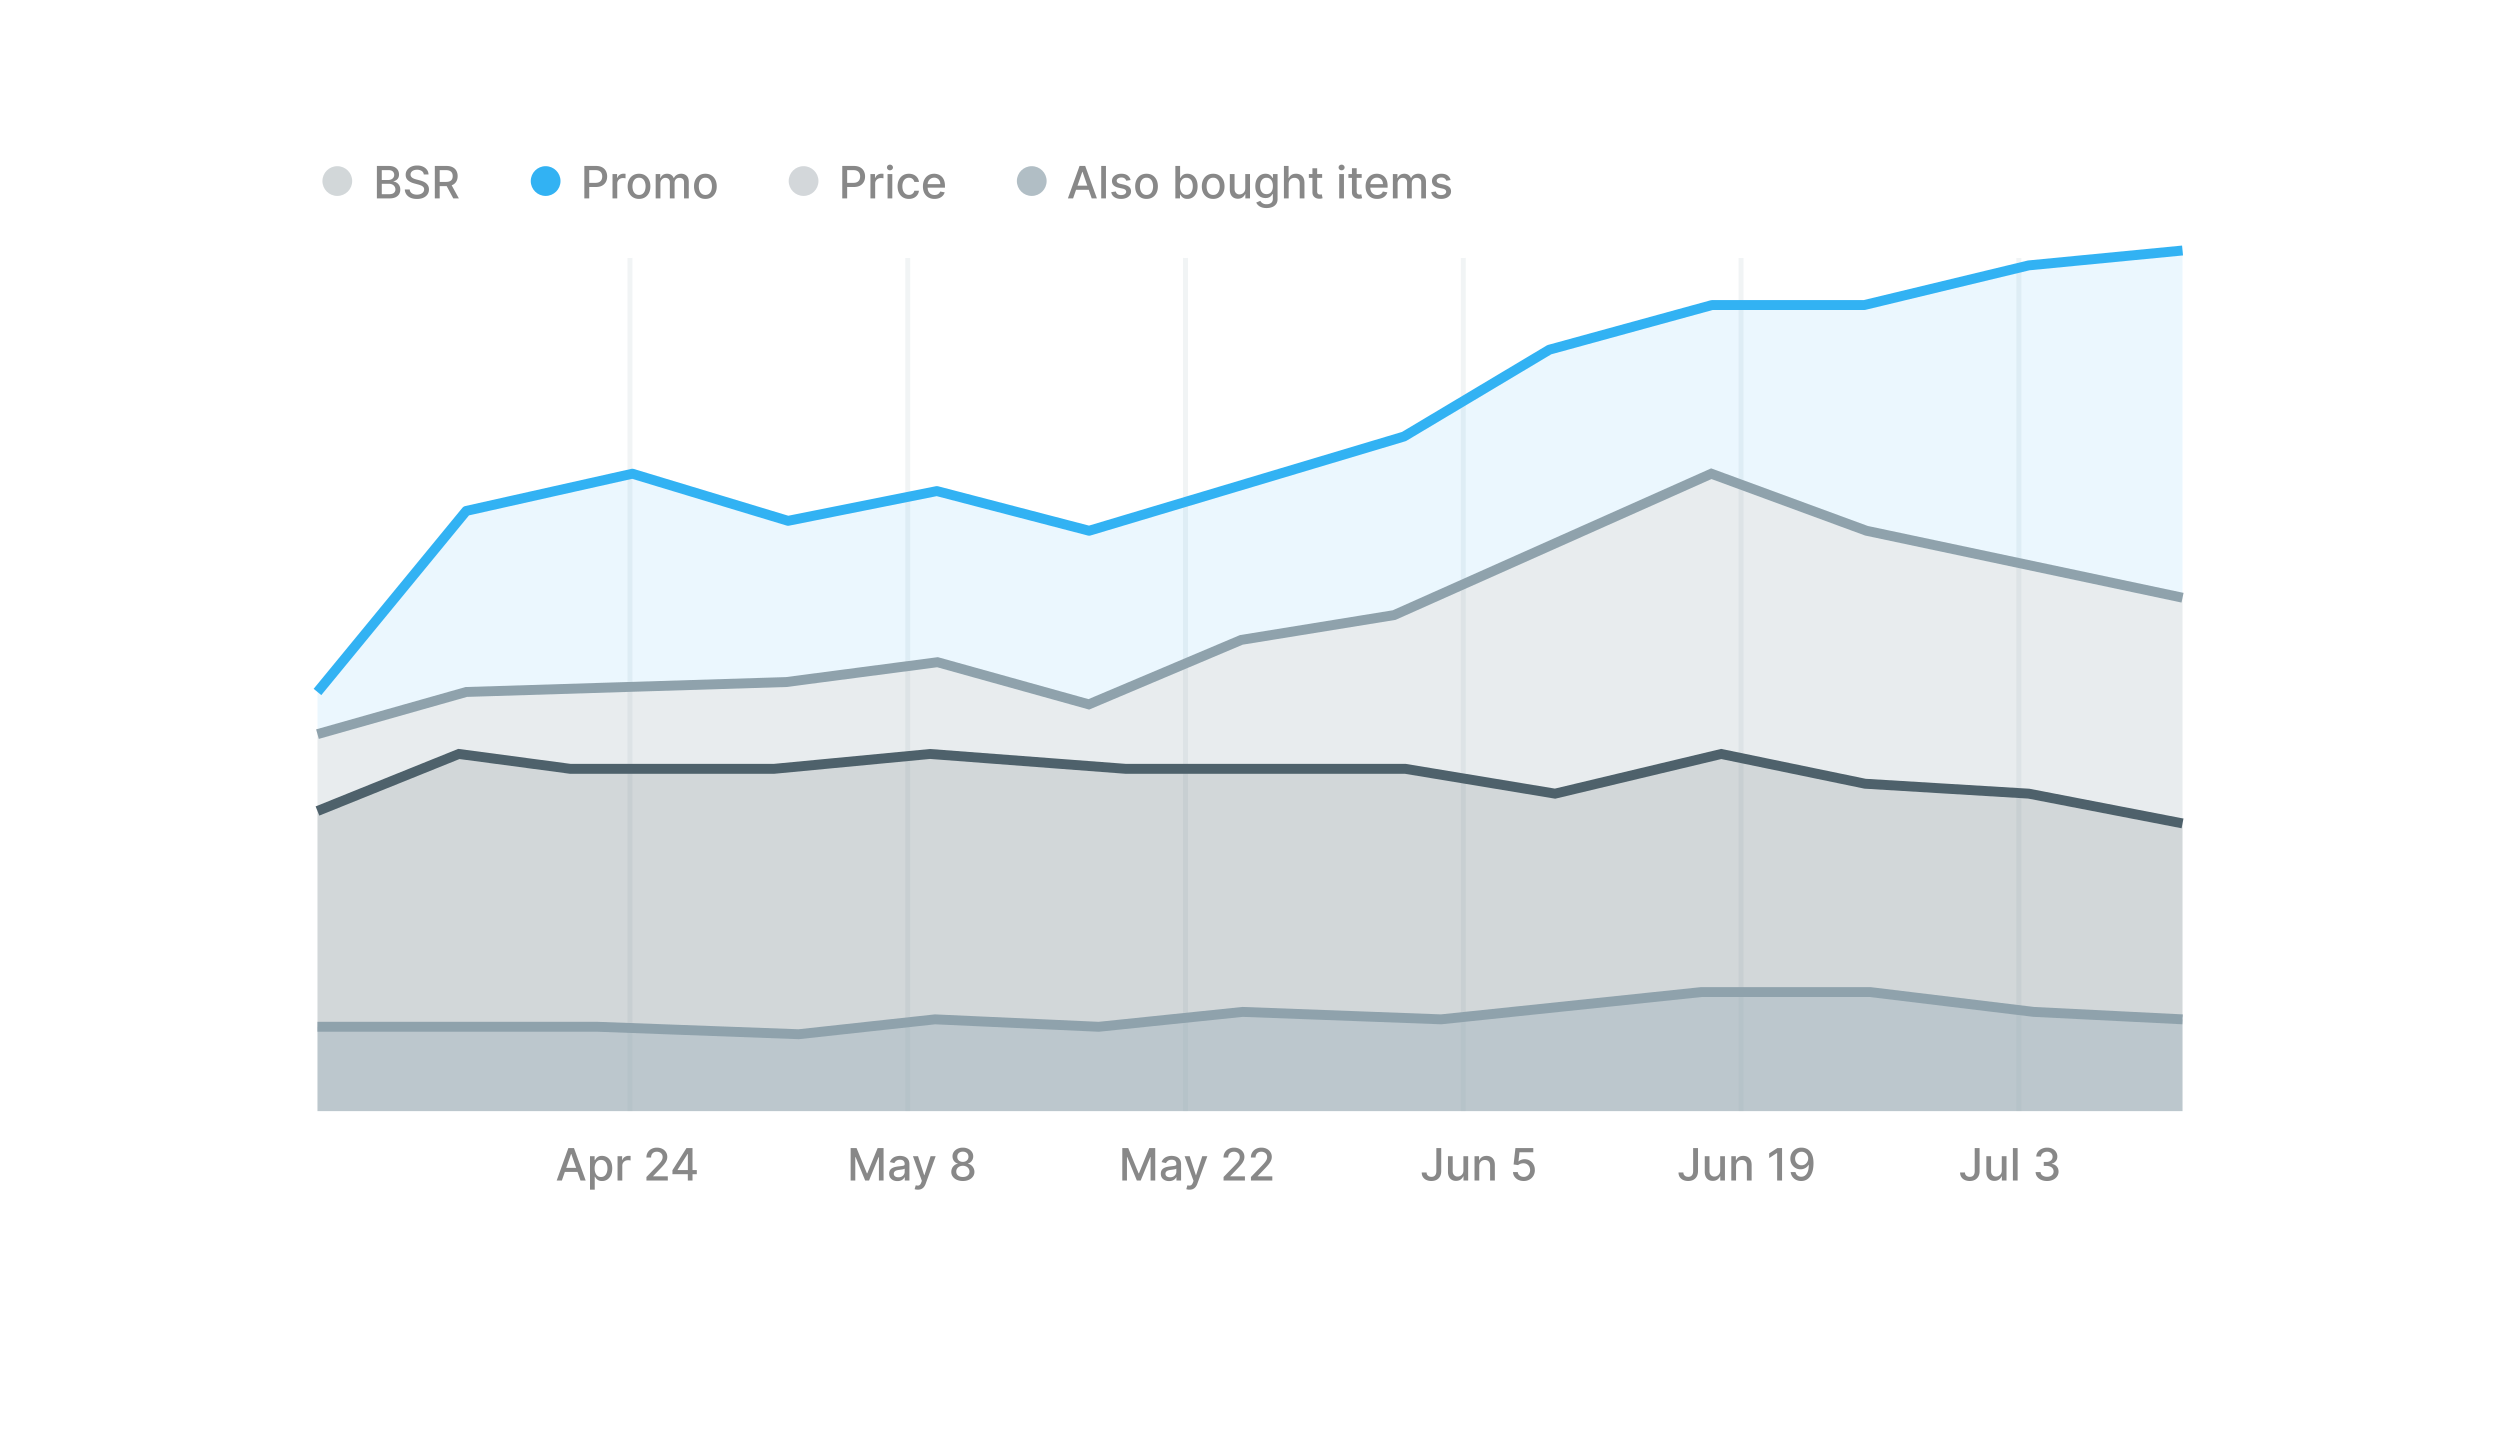 <svg width="504" height="288" fill="none" xmlns="http://www.w3.org/2000/svg"><g filter="url(#filter0_d_138_50121)"><rect x="24" y="16" width="456" height="240" rx="4" fill="#fff"/></g><path d="M113.272 238h-1.048l2.355-6.545h1.141l2.356 6.545h-1.048l-1.851-5.357h-.051L113.272 238zm.176-2.563h3.401v.831h-3.401v-.831zm5.496 4.404v-6.75h.934v.796h.08c.055-.103.135-.221.239-.355.105-.134.25-.251.435-.352.185-.102.43-.153.735-.153.396 0 .75.1 1.061.3.311.201.555.489.732.867.179.377.268.831.268 1.361 0 .531-.088.985-.265 1.365-.177.377-.42.668-.729.872a1.878 1.878 0 01-1.057.304c-.299 0-.543-.05-.732-.15a1.376 1.376 0 01-.441-.352 2.522 2.522 0 01-.246-.358h-.058v2.605h-.956zm.937-4.296c0 .346.05.648.15.908.1.26.245.464.435.611.189.144.422.217.696.217.286 0 .525-.076.716-.227.192-.153.337-.361.435-.623.1-.262.15-.557.15-.886 0-.323-.049-.614-.147-.872a1.347 1.347 0 00-.434-.611c-.192-.149-.432-.223-.72-.223-.277 0-.511.071-.703.214a1.319 1.319 0 00-.431.598 2.49 2.49 0 00-.147.894zm4.618 2.455v-4.909h.924v.78h.051c.089-.264.247-.472.473-.623a1.35 1.35 0 01.773-.231 4.475 4.475 0 01.406.023v.914a1.489 1.489 0 00-.204-.035 1.941 1.941 0 00-.294-.023c-.226 0-.428.048-.604.144a1.07 1.07 0 00-.569.962V238h-.956zm5.823 0v-.716l2.215-2.295c.237-.249.432-.467.585-.655a2.45 2.45 0 00.348-.54c.077-.17.115-.352.115-.543 0-.218-.051-.405-.153-.563a.997.997 0 00-.419-.367 1.322 1.322 0 00-.597-.131c-.235 0-.439.048-.614.143a.991.991 0 00-.403.406 1.29 1.29 0 00-.14.614h-.943c0-.398.091-.747.275-1.045.183-.298.434-.53.754-.694.32-.166.683-.249 1.09-.249.411 0 .773.082 1.086.246.316.162.562.384.739.665.177.279.265.594.265.946 0 .243-.046.48-.137.713-.09.232-.247.491-.47.776-.224.284-.535.628-.933 1.033l-1.301 1.361v.048h2.946V238h-4.308zm5.242-1.278v-.799l2.828-4.468h.63v1.176h-.4l-2.023 3.202v.051h3.877v.838h-4.912zm3.103 1.278v-1.521l.006-.365v-4.659h.937V238h-.943zm32.82-6.545h1.198l2.084 5.088h.077l2.084-5.088h1.198V238h-.939v-4.737h-.061l-1.93 4.727h-.78l-1.931-4.73h-.06V238h-.94v-6.545zm9.429 6.654c-.311 0-.592-.058-.844-.173a1.417 1.417 0 01-.597-.508c-.145-.222-.218-.493-.218-.815 0-.277.054-.505.16-.684.107-.179.25-.321.432-.425.181-.104.383-.183.607-.237.223-.053.451-.093.684-.121l.716-.083c.183-.024.316-.061.399-.112.083-.051.125-.134.125-.249v-.023c0-.279-.079-.495-.237-.648-.155-.154-.388-.231-.696-.231-.322 0-.576.072-.761.215-.183.14-.31.297-.38.469l-.899-.204c.107-.298.263-.539.467-.722.207-.186.444-.32.713-.403.268-.085.551-.128.847-.128.196 0 .404.023.623.07.222.045.428.128.62.25.194.121.353.295.476.521.124.223.186.514.186.872V238h-.934v-.671h-.038a1.358 1.358 0 01-.278.364 1.47 1.47 0 01-.476.297 1.844 1.844 0 01-.697.119zm.208-.767c.264 0 .49-.053.677-.157.19-.104.334-.241.432-.409.1-.171.15-.353.15-.547v-.632a.488.488 0 01-.198.095 2.965 2.965 0 01-.329.074 40.852 40.852 0 01-.656.093 2.379 2.379 0 00-.508.118.867.867 0 00-.364.24.595.595 0 00-.134.409c0 .236.087.415.262.537.174.119.397.179.668.179zm3.916 2.499c-.143 0-.273-.012-.39-.035a1.229 1.229 0 01-.262-.071l.23-.783c.175.047.33.068.466.061a.558.558 0 00.362-.153c.106-.096.2-.253.281-.47l.118-.326-1.796-4.973h1.023l1.243 3.81h.051l1.243-3.81h1.026l-2.023 5.564a2.222 2.222 0 01-.358.649 1.392 1.392 0 01-.518.403c-.2.089-.432.134-.696.134zm9.074-1.752a2.94 2.94 0 01-1.215-.236 1.991 1.991 0 01-.821-.652 1.57 1.57 0 01-.294-.946 1.67 1.67 0 01.646-1.349c.2-.157.424-.258.671-.3v-.039a1.315 1.315 0 01-.783-.524 1.531 1.531 0 01-.291-.933 1.533 1.533 0 01.265-.895c.181-.264.43-.472.745-.623a2.462 2.462 0 011.077-.227 2.4 2.4 0 011.067.23c.316.151.564.359.745.623.181.262.273.56.275.892a1.552 1.552 0 01-.3.933 1.328 1.328 0 01-.774.524v.039c.245.042.466.143.662.3.198.156.356.351.473.585.119.232.18.487.182.764a1.596 1.596 0 01-.301.946 1.988 1.988 0 01-.824.652c-.35.158-.751.236-1.205.236zm0-.808c.271 0 .505-.045.703-.134.198-.092.352-.219.46-.381.109-.164.164-.355.167-.575a1.087 1.087 0 00-.179-.604 1.2 1.2 0 00-.47-.412 1.49 1.49 0 00-.681-.15c-.258 0-.487.05-.687.15-.2.1-.358.237-.473.412a1.057 1.057 0 00-.17.604c-.002.22.05.411.157.575.109.162.263.289.463.381.201.089.437.134.71.134zm0-3.046c.217 0 .41-.044.578-.131a.99.99 0 00.547-.911 1.013 1.013 0 00-.147-.537.946.946 0 00-.393-.355 1.28 1.28 0 00-.585-.127c-.226 0-.424.042-.594.127a.943.943 0 00-.394.355.999.999 0 00-.137.537c-.002.209.045.391.141.547a.988.988 0 00.396.364c.17.087.366.131.588.131zm32.141-2.78h1.198l2.084 5.088h.077l2.083-5.088h1.199V238h-.94v-4.737h-.061l-1.93 4.727h-.78l-1.93-4.73h-.061V238h-.939v-6.545zm9.429 6.654c-.312 0-.593-.058-.844-.173a1.414 1.414 0 01-.598-.508c-.145-.222-.217-.493-.217-.815 0-.277.053-.505.16-.684.106-.179.25-.321.431-.425.181-.104.384-.183.607-.237.224-.053.452-.093.684-.121l.716-.083c.183-.024.317-.061.4-.112.083-.051.124-.134.124-.249v-.023c0-.279-.078-.495-.236-.648-.156-.154-.388-.231-.697-.231-.322 0-.575.072-.761.215-.183.14-.31.297-.38.469l-.898-.204c.107-.298.262-.539.467-.722a1.88 1.88 0 01.712-.403c.269-.085.551-.128.847-.128.196 0 .404.023.624.07.221.045.428.128.62.25.193.121.352.295.476.521.123.223.185.514.185.872V238h-.933v-.671h-.038a1.379 1.379 0 01-.278.364 1.476 1.476 0 01-.477.297 1.842 1.842 0 01-.696.119zm.207-.767c.265 0 .49-.053.678-.157a1.092 1.092 0 00.582-.956v-.632a.5.5 0 01-.199.095 2.865 2.865 0 01-.329.074l-.361.054-.294.039a2.365 2.365 0 00-.508.118.86.86 0 00-.364.24.595.595 0 00-.135.409c0 .236.088.415.262.537.175.119.398.179.668.179zm3.916 2.499c-.143 0-.272-.012-.39-.035a1.247 1.247 0 01-.262-.071l.23-.783c.175.047.331.068.467.061a.555.555 0 00.361-.153c.107-.096.2-.253.281-.47l.119-.326-1.797-4.973h1.023l1.243 3.81h.052l1.243-3.81h1.026l-2.023 5.564a2.222 2.222 0 01-.358.649 1.4 1.4 0 01-.518.403c-.2.089-.433.134-.697.134zM246.67 238v-.716l2.215-2.295c.236-.249.431-.467.585-.655.155-.189.271-.37.348-.54.077-.17.115-.352.115-.543 0-.218-.051-.405-.153-.563a1.003 1.003 0 00-.419-.367 1.324 1.324 0 00-.598-.131c-.234 0-.439.048-.613.143a.991.991 0 00-.403.406 1.28 1.28 0 00-.141.614h-.942c0-.398.091-.747.274-1.045.184-.298.435-.53.755-.694a2.327 2.327 0 011.089-.249c.412 0 .774.082 1.087.246.315.162.562.384.738.665.177.279.266.594.266.946 0 .243-.046.48-.138.713a3.106 3.106 0 01-.47.776c-.223.284-.534.628-.933 1.033l-1.301 1.361v.048h2.947V238h-4.308zm5.519 0v-.716l2.215-2.295c.237-.249.432-.467.585-.655.156-.189.272-.37.349-.54a1.32 1.32 0 00.115-.543c0-.218-.052-.405-.154-.563a.997.997 0 00-.419-.367 1.32 1.32 0 00-.597-.131c-.235 0-.439.048-.614.143a.991.991 0 00-.403.406 1.29 1.29 0 00-.14.614h-.943c0-.398.092-.747.275-1.045.183-.298.435-.53.754-.694.32-.166.683-.249 1.09-.249.411 0 .773.082 1.087.246.315.162.561.384.738.665.177.279.265.594.265.946 0 .243-.046.48-.137.713-.09.232-.246.491-.47.776-.224.284-.535.628-.933 1.033l-1.301 1.361v.048h2.947V238h-4.309zm37.377-6.545h.984v4.64c0 .42-.083.779-.249 1.077a1.656 1.656 0 01-.693.684c-.299.156-.648.233-1.049.233-.368 0-.7-.067-.994-.201a1.633 1.633 0 01-.693-.585c-.168-.258-.253-.571-.253-.939h.982c0 .181.041.337.124.469a.868.868 0 00.349.31c.149.073.319.109.511.109.209 0 .386-.044.53-.131a.846.846 0 00.336-.393c.077-.173.115-.384.115-.633v-4.64zm5.455 4.509v-2.873h.959V238h-.94v-.85h-.051c-.113.262-.294.48-.543.655-.248.173-.555.259-.924.259-.315 0-.594-.069-.837-.208a1.45 1.45 0 01-.569-.623c-.137-.275-.205-.615-.205-1.02v-3.122h.956v3.007c0 .335.092.601.278.799a.94.94 0 00.722.298c.179 0 .357-.045.534-.135.179-.089.327-.224.444-.406.119-.181.178-.411.176-.69zm3.198-.879V238h-.955v-4.909h.917v.799h.061c.113-.26.289-.469.53-.627.243-.157.549-.236.918-.236.334 0 .627.07.878.211.252.138.447.345.585.62.139.275.208.615.208 1.019V238h-.956v-3.007c0-.356-.092-.634-.278-.835-.185-.202-.44-.303-.763-.303-.222 0-.419.048-.592.144-.17.095-.305.236-.406.421a1.396 1.396 0 00-.147.665zm8.953 3.004c-.4 0-.76-.076-1.08-.23a1.955 1.955 0 01-.761-.639 1.683 1.683 0 01-.303-.927h.958a.963.963 0 00.374.694c.226.181.497.272.812.272a1.229 1.229 0 001.128-.656c.113-.204.17-.438.17-.7 0-.266-.058-.503-.173-.712a1.272 1.272 0 00-.476-.492c-.2-.12-.43-.181-.69-.183-.198 0-.398.034-.598.103a1.39 1.39 0 00-.486.268l-.904-.134.367-3.298h3.599v.846h-2.777l-.208 1.832h.038c.128-.124.297-.227.508-.31.214-.083.441-.125.684-.125a2.002 2.002 0 011.803 1.061c.181.326.271.701.268 1.125a2.18 2.18 0 01-.287 1.135 2.088 2.088 0 01-.799.786c-.339.19-.728.284-1.167.284zm34.162-6.634h.984v4.64c0 .42-.083.779-.249 1.077a1.652 1.652 0 01-.694.684c-.298.156-.647.233-1.048.233-.369 0-.7-.067-.994-.201a1.635 1.635 0 01-.694-.585c-.168-.258-.252-.571-.252-.939h.981c0 .181.042.337.125.469a.865.865 0 00.348.31c.149.073.32.109.512.109.208 0 .385-.044.53-.131a.846.846 0 00.336-.393 1.57 1.57 0 00.115-.633v-4.64zm5.455 4.509v-2.873h.958V238h-.939v-.85h-.051a1.53 1.53 0 01-.544.655c-.247.173-.555.259-.923.259-.316 0-.595-.069-.838-.208a1.457 1.457 0 01-.569-.623c-.136-.275-.204-.615-.204-1.02v-3.122h.955v3.007c0 .335.093.601.278.799a.944.944 0 00.723.298c.179 0 .357-.045.533-.135.179-.089.328-.224.445-.406.119-.181.178-.411.176-.69zm3.198-.879V238h-.956v-4.909h.918v.799h.06c.113-.26.29-.469.531-.627.243-.157.548-.236.917-.236.335 0 .628.07.879.211.251.138.446.345.585.62.138.275.208.615.208 1.019V238h-.956v-3.007c0-.356-.093-.634-.278-.835-.185-.202-.44-.303-.764-.303-.221 0-.419.048-.591.144a1.025 1.025 0 00-.406.421 1.396 1.396 0 00-.147.665zm9.276-3.63V238h-.991v-5.555h-.039l-1.566 1.023v-.946l1.634-1.067h.962zm3.947-.09c.292.002.579.055.863.16.283.104.539.275.767.511.23.237.413.556.549.959.139.401.209.899.211 1.496 0 .573-.057 1.083-.172 1.531-.115.445-.28.821-.496 1.128-.213.307-.472.54-.776.7a2.18 2.18 0 01-1.029.239c-.39 0-.737-.076-1.039-.23a1.962 1.962 0 01-.738-.636 2.098 2.098 0 01-.355-.939h.975c.064.281.194.509.39.684.198.172.453.259.767.259.479 0 .853-.209 1.121-.627.269-.42.404-1.006.406-1.758h-.051a1.76 1.76 0 01-.415.473 1.869 1.869 0 01-.553.307 1.936 1.936 0 01-.655.109c-.378 0-.721-.093-1.03-.278a2.052 2.052 0 01-.738-.764 2.217 2.217 0 01-.275-1.109c0-.413.094-.788.282-1.125.189-.337.453-.603.792-.799.341-.198.741-.295 1.199-.291zm.003.831c-.249 0-.474.062-.674.185a1.31 1.31 0 00-.47.496 1.394 1.394 0 00-.173.69c0 .254.056.484.166.69.113.205.267.368.461.489.196.12.419.179.671.179a1.277 1.277 0 00.949-.409c.121-.13.216-.277.284-.441a1.362 1.362 0 00-.07-1.189 1.337 1.337 0 00-.467-.498 1.22 1.22 0 00-.677-.192zm34.888-.741h.985v4.64c0 .42-.083.779-.25 1.077a1.656 1.656 0 01-.693.684c-.298.156-.648.233-1.048.233-.369 0-.7-.067-.994-.201a1.63 1.63 0 01-.694-.585c-.168-.258-.252-.571-.252-.939h.981c0 .181.041.337.124.469a.874.874 0 00.349.31c.149.073.319.109.511.109.209 0 .386-.044.531-.131a.839.839 0 00.335-.393c.077-.173.115-.384.115-.633v-4.64zm5.455 4.509v-2.873h.959V238h-.94v-.85h-.051c-.113.262-.294.48-.543.655-.247.173-.555.259-.924.259-.315 0-.594-.069-.837-.208a1.45 1.45 0 01-.569-.623c-.136-.275-.205-.615-.205-1.02v-3.122h.956v3.007c0 .335.093.601.278.799a.94.94 0 00.722.298c.179 0 .357-.045.534-.135.179-.089.327-.224.444-.406.12-.181.178-.411.176-.69zm3.199-4.509V238h-.956v-6.545h.956zm5.933 6.634c-.439 0-.831-.075-1.176-.226a2.005 2.005 0 01-.815-.63 1.675 1.675 0 01-.32-.94h1.004a.865.865 0 00.195.505c.119.141.275.25.466.326.192.077.405.115.64.115.257 0 .485-.044.683-.134a1.11 1.11 0 00.47-.374.953.953 0 00.17-.559c0-.22-.057-.412-.17-.579a1.102 1.102 0 00-.489-.396 1.875 1.875 0 00-.773-.144h-.553v-.805h.553c.243 0 .456-.044.639-.131.185-.088.33-.209.435-.365a.976.976 0 00.156-.552.984.984 0 00-.137-.528.93.93 0 00-.384-.355 1.248 1.248 0 00-.581-.127c-.213 0-.413.039-.598.118a1.104 1.104 0 00-.447.332.861.861 0 00-.186.515h-.955c.01-.354.115-.665.313-.933.2-.269.464-.479.792-.63a2.588 2.588 0 011.093-.227c.42 0 .782.082 1.087.246.307.162.543.378.71.649.168.271.251.567.249.888.002.367-.1.678-.307.934a1.486 1.486 0 01-.818.514v.051c.435.066.771.239 1.01.518.241.279.36.625.358 1.039.002.36-.098.683-.301.968-.2.286-.474.511-.821.675a2.79 2.79 0 01-1.192.242z" fill="#888"/><path d="M127 52v172m56-172v172m56-172v172m56-172v172m56-172v172m56-172v172" opacity=".4" stroke="#DDE3E6"/><circle cx="68" cy="36.5" r="3" fill="#4E616B" fill-opacity=".25"/><path d="M75.979 40v-6.545h2.397c.464 0 .849.076 1.153.23.305.15.533.356.684.616.152.258.227.55.227.873 0 .273-.05.503-.15.69-.1.186-.234.335-.403.448-.166.11-.35.192-.55.243v.064c.218.01.43.08.637.21.209.128.381.31.517.547.137.237.205.524.205.863 0 .335-.079.635-.236.901-.156.264-.397.474-.723.63-.326.153-.742.23-1.25.23H75.98zm.987-.847h1.426c.473 0 .811-.092 1.016-.275a.884.884 0 00.307-.687c0-.207-.052-.396-.157-.569a1.118 1.118 0 00-.447-.412 1.433 1.433 0 00-.684-.154h-1.46v2.097zm0-2.867h1.323c.222 0 .421-.042.598-.128.179-.085.32-.204.425-.358a.95.95 0 00.16-.55.908.908 0 00-.285-.68c-.19-.183-.48-.275-.872-.275h-1.349v1.991zm8.471-1.112a.934.934 0 00-.422-.703c-.247-.168-.558-.253-.933-.253-.268 0-.5.043-.697.128a1.072 1.072 0 00-.457.345.814.814 0 00-.16.496c0 .155.037.29.11.403a.976.976 0 00.29.284c.121.075.251.137.39.188.138.05.272.09.4.122l.639.166c.209.051.423.12.642.208.22.087.423.202.61.345.188.143.34.32.454.53.118.212.176.464.176.758 0 .37-.096.7-.287.988-.19.287-.466.514-.828.68-.36.167-.796.25-1.307.25-.49 0-.915-.078-1.272-.234a1.959 1.959 0 01-.841-.661 1.918 1.918 0 01-.336-1.023h.991c.02.237.096.434.23.591.137.156.31.272.521.349.213.074.447.111.7.111.28 0 .528-.043.745-.13.22-.09.392-.214.518-.371a.879.879 0 00.188-.56.686.686 0 00-.166-.476 1.229 1.229 0 00-.444-.307 4.347 4.347 0 00-.63-.214l-.773-.21c-.525-.143-.94-.353-1.247-.63-.305-.277-.457-.644-.457-1.1 0-.377.102-.706.307-.987.205-.282.482-.5.831-.655.35-.158.744-.237 1.183-.237.443 0 .834.078 1.172.233.341.156.61.37.806.643.196.27.298.581.307.933h-.953zM87.66 40v-6.545h2.333c.507 0 .928.087 1.263.262.337.174.588.416.754.725a2.2 2.2 0 01.25 1.064c0 .401-.085.754-.253 1.058a1.699 1.699 0 01-.754.707c-.335.168-.756.252-1.263.252h-1.767v-.85H89.9c.32 0 .58-.046.78-.138a.91.91 0 00.444-.399c.094-.175.14-.385.14-.63 0-.247-.047-.46-.143-.642a.929.929 0 00-.445-.415c-.2-.099-.463-.148-.79-.148h-1.24V40h-.987zm3.231-2.953L92.508 40h-1.125l-1.586-2.953h1.094z" fill="#888"/><circle cx="110" cy="36.5" r="3" fill="#32B2F3"/><path d="M117.802 40v-6.545h2.333c.509 0 .931.092 1.266.278.334.185.584.439.751.76.166.32.249.68.249 1.08 0 .403-.084.765-.253 1.087-.166.32-.417.573-.754.76-.334.186-.755.279-1.262.279h-1.605v-.837h1.515c.322 0 .583-.056.783-.167.201-.113.348-.266.441-.46.094-.194.141-.414.141-.661 0-.248-.047-.467-.141-.659a1.002 1.002 0 00-.444-.45c-.2-.11-.464-.164-.793-.164h-1.24V40h-.987zm5.68 0v-4.91h.924v.78h.051a1.18 1.18 0 01.473-.622 1.35 1.35 0 01.773-.23 4.035 4.035 0 01.406.022v.914a1.703 1.703 0 00-.204-.035 1.953 1.953 0 00-.294-.023c-.226 0-.428.048-.604.144a1.067 1.067 0 00-.569.962V40h-.956zm5.346.1c-.46 0-.862-.106-1.205-.317a2.137 2.137 0 01-.799-.886c-.189-.379-.284-.822-.284-1.33 0-.508.095-.954.284-1.335a2.13 2.13 0 01.799-.889c.343-.21.745-.316 1.205-.316.46 0 .862.105 1.205.316.343.211.609.507.799.889.19.381.284.827.284 1.336 0 .507-.094.95-.284 1.33-.19.379-.456.674-.799.885-.343.21-.745.316-1.205.316zm.003-.803c.299 0 .546-.079.742-.237a1.38 1.38 0 00.434-.63c.096-.261.144-.55.144-.865 0-.314-.048-.601-.144-.863a1.4 1.4 0 00-.434-.636c-.196-.16-.443-.24-.742-.24-.3 0-.549.08-.748.24a1.42 1.42 0 00-.437.636 2.54 2.54 0 00-.141.863c0 .315.047.604.141.866a1.4 1.4 0 00.437.63c.199.157.448.236.748.236zm3.352.703v-4.91h.917v.8h.061c.102-.27.27-.482.502-.633.232-.153.51-.23.834-.23.328 0 .603.077.825.23.223.154.389.364.495.633h.051c.117-.262.304-.471.559-.627a1.71 1.71 0 01.915-.236c.445 0 .808.14 1.089.419.284.279.425.7.425 1.262V40h-.955v-3.202c0-.333-.091-.574-.272-.723a.987.987 0 00-.649-.223c-.311 0-.553.095-.725.287-.173.19-.259.434-.259.732V40h-.952v-3.263c0-.267-.083-.48-.25-.643-.166-.162-.382-.242-.648-.242a.926.926 0 00-.502.143 1.053 1.053 0 00-.368.394 1.211 1.211 0 00-.137.584V40h-.956zm10.022.1c-.46 0-.862-.106-1.205-.317a2.137 2.137 0 01-.799-.886c-.189-.379-.284-.822-.284-1.33 0-.508.095-.954.284-1.335a2.13 2.13 0 01.799-.889c.343-.21.745-.316 1.205-.316.46 0 .862.105 1.205.316.343.211.609.507.799.889.19.381.284.827.284 1.336 0 .507-.094.95-.284 1.33-.19.379-.456.674-.799.885-.343.21-.745.316-1.205.316zm.003-.803c.299 0 .546-.079.742-.237a1.38 1.38 0 00.434-.63c.096-.261.144-.55.144-.865 0-.314-.048-.601-.144-.863a1.4 1.4 0 00-.434-.636c-.196-.16-.443-.24-.742-.24-.3 0-.549.08-.748.24a1.42 1.42 0 00-.437.636 2.54 2.54 0 00-.141.863c0 .315.047.604.141.866a1.4 1.4 0 00.437.63c.199.157.448.236.748.236z" fill="#888"/><circle cx="162" cy="36.5" r="3" fill="#D3D7DA"/><path d="M169.799 40v-6.545h2.333c.509 0 .931.092 1.266.278.334.185.585.439.751.76.166.32.249.68.249 1.08 0 .403-.084.765-.252 1.087a1.83 1.83 0 01-.755.76c-.334.186-.755.279-1.262.279h-1.605v-.837h1.515c.322 0 .583-.056.783-.167.201-.113.348-.266.441-.46.094-.194.141-.414.141-.661 0-.248-.047-.467-.141-.659a1.002 1.002 0 00-.444-.45c-.2-.11-.464-.164-.792-.164h-1.24V40h-.988zm5.68 0v-4.91h.924v.78h.051a1.18 1.18 0 01.473-.622 1.35 1.35 0 01.773-.23 4.035 4.035 0 01.406.022v.914a1.703 1.703 0 00-.204-.035 1.953 1.953 0 00-.294-.023c-.226 0-.428.048-.604.144a1.067 1.067 0 00-.569.962V40h-.956zm3.454 0v-4.91h.956V40h-.956zm.483-5.666a.607.607 0 01-.428-.167.538.538 0 01-.176-.402c0-.158.058-.292.176-.403a.6.6 0 01.428-.17.59.59 0 01.425.17.53.53 0 01.179.403c0 .155-.06.29-.179.402a.596.596 0 01-.425.166zm3.826 5.765c-.475 0-.884-.107-1.227-.323a2.135 2.135 0 01-.786-.898c-.184-.381-.275-.818-.275-1.31 0-.499.094-.939.281-1.32.188-.384.452-.683.793-.898.341-.215.742-.323 1.205-.323.372 0 .705.07.997.208.292.136.527.328.706.575.181.247.289.536.323.866h-.93a1.11 1.11 0 00-.352-.594c-.181-.166-.424-.25-.728-.25-.267 0-.5.07-.7.211a1.36 1.36 0 00-.464.595 2.267 2.267 0 00-.166.907c0 .358.054.667.163.927.109.26.262.462.46.604.201.143.436.215.707.215.181 0 .345-.033.492-.1.149-.068.274-.165.374-.29.102-.126.173-.277.214-.454h.93c-.034.317-.138.6-.31.85-.173.25-.404.445-.694.588a2.25 2.25 0 01-1.013.214zm5.155 0c-.484 0-.901-.103-1.25-.31a2.1 2.1 0 01-.805-.879c-.188-.38-.282-.823-.282-1.333 0-.502.094-.946.282-1.33.189-.383.453-.682.792-.897.341-.215.74-.323 1.195-.323.277 0 .546.046.806.137.26.092.493.236.7.432.206.196.369.45.489.764.119.31.179.689.179 1.134v.34H186.6v-.717h2.966c0-.251-.051-.474-.153-.668a1.155 1.155 0 00-.432-.463 1.204 1.204 0 00-.645-.17c-.269 0-.503.066-.703.199-.198.13-.352.3-.46.51a1.47 1.47 0 00-.16.682v.559c0 .328.057.607.172.837.117.23.28.406.489.528.209.119.453.179.732.179.181 0 .346-.026.496-.077a1.03 1.03 0 00.636-.623l.904.163c-.072.266-.202.5-.39.7a1.89 1.89 0 01-.7.463 2.617 2.617 0 01-.955.163z" fill="#888"/><circle cx="208" cy="36.5" r="3" fill="#B1BEC5"/><path d="M216.332 40h-1.048l2.355-6.545h1.141L221.136 40h-1.048l-1.851-5.356h-.051L216.332 40zm.176-2.563h3.401v.83h-3.401v-.83zm6.452-3.982V40h-.956v-6.545h.956zm4.964 2.834l-.866.154a1.038 1.038 0 00-.172-.317.86.86 0 00-.314-.246 1.133 1.133 0 00-.495-.096c-.271 0-.496.061-.678.183-.181.119-.271.273-.271.463 0 .164.06.296.182.396.121.1.317.182.588.246l.78.18c.452.104.788.265 1.01.482.221.217.332.5.332.847 0 .294-.085.556-.256.786a1.67 1.67 0 01-.706.537c-.3.13-.649.195-1.045.195-.55 0-.998-.117-1.345-.351a1.485 1.485 0 01-.64-1.007l.924-.14c.058.24.176.422.355.546.179.121.412.182.7.182.313 0 .563-.065.751-.195.187-.132.281-.293.281-.483a.502.502 0 00-.173-.386c-.113-.105-.286-.184-.521-.237l-.831-.182c-.458-.104-.796-.27-1.016-.499-.217-.228-.326-.516-.326-.866 0-.29.081-.543.243-.76.162-.218.386-.387.671-.509.286-.123.613-.185.981-.185.531 0 .949.115 1.253.345.305.228.506.534.604.917zm3.215 3.81c-.461 0-.862-.105-1.205-.316a2.13 2.13 0 01-.799-.886c-.19-.379-.285-.822-.285-1.33 0-.508.095-.954.285-1.335.189-.382.456-.678.799-.889.343-.21.744-.316 1.205-.316.46 0 .862.105 1.205.316.343.211.609.507.799.889.189.381.284.827.284 1.336 0 .507-.095.95-.284 1.33-.19.379-.456.674-.799.885-.343.21-.745.316-1.205.316zm.003-.802c.298 0 .545-.079.741-.237.196-.157.341-.367.435-.63.096-.261.144-.55.144-.865 0-.314-.048-.601-.144-.863a1.409 1.409 0 00-.435-.636c-.196-.16-.443-.24-.741-.24-.301 0-.55.08-.748.24a1.43 1.43 0 00-.438.636 2.54 2.54 0 00-.14.863c0 .315.046.604.14.866.096.262.242.472.438.63.198.157.447.236.748.236zm5.81.703v-6.545h.956v2.432h.057c.056-.103.136-.22.24-.355.105-.134.249-.251.435-.352.185-.102.43-.153.735-.153.396 0 .75.1 1.061.3.311.2.555.49.732.867.179.377.268.83.268 1.361 0 .53-.088.986-.265 1.365-.177.377-.42.668-.729.872a1.886 1.886 0 01-1.058.304c-.298 0-.542-.05-.731-.15a1.39 1.39 0 01-.442-.352 2.755 2.755 0 01-.246-.358h-.08V40h-.933zm.937-2.455c0 .346.05.648.15.908.1.26.245.463.435.61.189.145.421.218.696.218.286 0 .524-.076.716-.227.192-.153.337-.361.435-.623.1-.262.15-.557.15-.886 0-.323-.049-.614-.147-.872a1.336 1.336 0 00-.435-.61c-.191-.15-.431-.224-.719-.224-.277 0-.511.071-.703.214a1.319 1.319 0 00-.431.598 2.493 2.493 0 00-.147.894zm6.688 2.554c-.46 0-.862-.105-1.205-.316a2.137 2.137 0 01-.799-.886c-.189-.379-.284-.822-.284-1.33 0-.508.095-.954.284-1.335a2.13 2.13 0 01.799-.889c.343-.21.745-.316 1.205-.316.46 0 .862.105 1.205.316.343.211.609.507.799.889.19.381.285.827.285 1.336 0 .507-.095.95-.285 1.33-.19.379-.456.674-.799.885-.343.21-.745.316-1.205.316zm.003-.802c.299 0 .546-.079.742-.237.196-.157.341-.367.435-.63.095-.261.143-.55.143-.865 0-.314-.048-.601-.143-.863a1.409 1.409 0 00-.435-.636c-.196-.16-.443-.24-.742-.24-.3 0-.549.08-.748.24-.196.16-.341.371-.437.636a2.54 2.54 0 00-.141.863c0 .315.047.604.141.866.096.262.241.472.437.63.199.157.448.236.748.236zm6.462-1.333v-2.873h.959V40h-.94v-.85h-.051c-.113.262-.294.48-.543.655-.248.173-.555.259-.924.259a1.66 1.66 0 01-.837-.208 1.456 1.456 0 01-.569-.623c-.137-.275-.205-.615-.205-1.02v-3.122h.956v3.007c0 .335.092.601.278.8a.943.943 0 00.722.297 1.173 1.173 0 00.978-.54c.119-.182.178-.412.176-.69zm4.301 3.98c-.39 0-.726-.052-1.007-.154a1.953 1.953 0 01-.684-.406 1.695 1.695 0 01-.396-.553l.821-.339c.058.094.135.193.23.297.098.107.231.197.397.272.168.075.384.112.649.112.362 0 .661-.089.898-.265.236-.175.354-.454.354-.838v-.965h-.06a2.2 2.2 0 01-.25.349 1.338 1.338 0 01-.441.332c-.187.094-.431.14-.732.14-.387 0-.737-.09-1.048-.271a1.925 1.925 0 01-.735-.809c-.179-.358-.268-.798-.268-1.32s.088-.97.265-1.342c.179-.373.424-.658.735-.857.311-.2.664-.3 1.058-.3.305 0 .551.051.738.153.188.1.334.218.438.352.107.134.189.252.246.355h.07v-.796h.937v5.018c0 .422-.098.768-.294 1.038a1.73 1.73 0 01-.796.601c-.332.13-.707.195-1.125.195zm-.01-2.81c.275 0 .507-.064.697-.192.192-.13.337-.315.435-.556.1-.243.15-.534.15-.873 0-.33-.049-.62-.147-.872a1.3 1.3 0 00-.431-.588 1.138 1.138 0 00-.704-.214c-.287 0-.527.074-.719.224a1.354 1.354 0 00-.434.6 2.385 2.385 0 00-.144.85c0 .322.049.605.147.847.098.243.243.433.434.57.194.136.433.204.716.204zm4.462-2.049V40h-.956v-6.545h.943v2.435h.061c.115-.264.291-.474.527-.63.237-.155.546-.233.927-.233.337 0 .631.07.882.208a1.4 1.4 0 01.588.62c.141.273.211.613.211 1.023V40h-.955v-3.008c0-.36-.093-.639-.278-.837-.186-.2-.444-.3-.774-.3-.226 0-.428.048-.607.144a1.041 1.041 0 00-.419.421c-.1.184-.15.405-.15.665zm6.75-1.994v.767h-2.681v-.767h2.681zm-1.962-1.176h.955v4.644c0 .185.028.325.083.418a.435.435 0 00.215.189.852.852 0 00.29.048c.077 0 .144-.005.202-.016.057-.01.102-.02.134-.026l.173.79a1.871 1.871 0 01-.621.102 1.685 1.685 0 01-.703-.134 1.206 1.206 0 01-.527-.435c-.134-.196-.201-.442-.201-.738v-4.842zM269.984 40v-4.91h.956V40h-.956zm.483-5.666a.609.609 0 01-.429-.167.54.54 0 01-.175-.402c0-.158.058-.292.175-.403a.602.602 0 01.429-.17c.166 0 .307.057.425.17a.53.53 0 01.179.403c0 .155-.06.29-.179.402a.598.598 0 01-.425.166zm4.05.757v.767h-2.682v-.767h2.682zm-1.963-1.176h.956v4.644c0 .185.028.325.083.418a.433.433 0 00.214.189c.09.032.187.048.291.048.077 0 .144-.005.201-.016.058-.01.103-.02.135-.026l.172.79a1.879 1.879 0 01-.62.102 1.682 1.682 0 01-.703-.134 1.206 1.206 0 01-.527-.435c-.135-.196-.202-.442-.202-.738v-4.842zm5.083 6.184c-.484 0-.9-.103-1.25-.31a2.1 2.1 0 01-.805-.879c-.188-.38-.281-.823-.281-1.333 0-.502.093-.946.281-1.33.189-.383.454-.682.792-.897.341-.215.74-.323 1.196-.323.277 0 .545.046.805.137.26.092.493.236.7.432.207.196.37.45.489.764.119.31.179.689.179 1.134v.34h-3.902v-.717h2.966c0-.251-.052-.474-.154-.668a1.16 1.16 0 00-1.077-.633c-.268 0-.503.066-.703.199-.198.13-.352.3-.46.51a1.47 1.47 0 00-.16.682v.559c0 .328.057.607.173.837.117.23.28.406.489.528.208.119.452.179.731.179.182 0 .347-.026.496-.077.149-.053.278-.132.387-.237a1.04 1.04 0 00.249-.386l.904.163c-.072.266-.202.5-.39.7a1.882 1.882 0 01-.7.463 2.617 2.617 0 01-.955.163zm3.166-.099v-4.91h.918v.8h.06c.103-.27.27-.482.502-.633.232-.153.51-.23.834-.23.328 0 .603.077.825.23.224.154.389.364.495.633h.051a1.38 1.38 0 01.56-.627 1.71 1.71 0 01.914-.236c.445 0 .808.14 1.09.419.283.279.425.7.425 1.262V40h-.956v-3.202c0-.333-.091-.574-.272-.723a.986.986 0 00-.648-.223c-.312 0-.553.095-.726.287-.173.19-.259.434-.259.732V40h-.952v-3.263c0-.267-.083-.48-.25-.643-.166-.162-.382-.242-.648-.242a.929.929 0 00-.502.143 1.06 1.06 0 00-.368.394 1.211 1.211 0 00-.137.584V40h-.956zm11.633-3.71l-.866.153a1.02 1.02 0 00-.173-.317.848.848 0 00-.313-.246 1.133 1.133 0 00-.495-.096c-.271 0-.497.061-.678.183-.181.119-.272.273-.272.463 0 .164.061.296.183.396.121.1.317.182.588.246l.78.18c.451.104.788.265 1.01.482.221.217.332.5.332.847 0 .294-.085.556-.256.786a1.675 1.675 0 01-.706.537c-.301.13-.649.195-1.045.195-.55 0-.998-.117-1.346-.351a1.488 1.488 0 01-.639-1.007l.924-.14c.057.24.175.422.354.546.179.121.413.182.7.182.314 0 .564-.065.751-.195.188-.132.282-.293.282-.483a.502.502 0 00-.173-.386c-.113-.105-.286-.184-.521-.237l-.831-.182c-.458-.104-.797-.27-1.016-.499-.217-.228-.326-.516-.326-.866 0-.29.081-.543.243-.76.162-.218.385-.387.671-.509.285-.123.613-.185.981-.185.531 0 .948.115 1.253.345.305.228.506.534.604.917z" fill="#888"/><path d="M93.996 103L64 139.5v8.5l29.996-8.5 64.876-2 29.997-4 30.693 8.5 29.997-12.5 33.484-6 62.085-28 30.694 11.5L440 120.5v-70l-31 3-33.178 8h-30.694l-32.786 9L283.043 88l-63.481 19-30.693-8-29.997 6-31.391-9.5-33.484 7.5z" fill="#32B2F3" fill-opacity=".1"/><path d="M64 139.5L93.996 103l33.485-7.5 31.391 9.5 29.997-6 30.693 8 63.481-19 29.299-17.5 32.786-9h30.694l33.178-8 31-3" stroke="#32B2F3" stroke-width="2" stroke-linejoin="round"/><path d="M94 139.5L64 148v15.5L92.008 152l23.106 3h41.311l30.808-3 37.11 3h60.216l29.408 5 32.908-8 29.408 6 32.909 2L440 166v-45.5L376.283 107 345 95.5 281.058 124l-30.808 5-30.75 13-30.5-8.5-30.5 4-64.5 2z" fill="#8FA2AC" fill-opacity=".2"/><path d="M64 148l30-8.5 64.5-2 30.5-4 30.5 8.5 30.75-13 30.808-5L345 95.5l31.283 11.5L440 120.5" stroke="#8FA2AC" stroke-width="2"/><path d="M92.5 152L64 163.5V207l54.311-.5 42.474 1.5 27.852-3 32.726 1.5 29.941-3 38.993 1.5 52.222-5.5h34.815l32.029 4L440 205v-39l-31-6-33-2-29-6-33.5 8-30.166-5H227l-39.5-3-31.5 3h-41l-22.5-3z" fill="#4E616B" fill-opacity=".25"/><path d="M64 163.5L92.5 152l22.5 3h41l31.5-3 39.5 3h56.334l30.166 5 33.5-8 29 6 33 2 31 6" stroke="#4E616B" stroke-width="2"/><path d="M64 207v17h376v-18.5l-30-1.5-33-4h-34l-52.5 5.5-40-1.5-29 3-33-1.5-27.5 3-40.5-1.5H64z" fill="#8FA2AC" fill-opacity=".6"/><path d="M64 207h56.5l40.5 1.5 27.5-3 33 1.5 29-3 40 1.5L343 200h34l33 4 30 1.5" stroke="#8FA2AC" stroke-width="2"/><defs><filter id="filter0_d_138_50121" x="0" y="0" width="504" height="288" filterUnits="userSpaceOnUse" color-interpolation-filters="sRGB"><feFlood flood-opacity="0" result="BackgroundImageFix"/><feColorMatrix in="SourceAlpha" values="0 0 0 0 0 0 0 0 0 0 0 0 0 0 0 0 0 0 127 0" result="hardAlpha"/><feOffset dy="8"/><feGaussianBlur stdDeviation="12"/><feColorMatrix values="0 0 0 0 0.373 0 0 0 0 0.6 0 0 0 0 0.737 0 0 0 0.08 0"/><feBlend in2="BackgroundImageFix" result="effect1_dropShadow_138_50121"/><feBlend in="SourceGraphic" in2="effect1_dropShadow_138_50121" result="shape"/></filter></defs></svg>